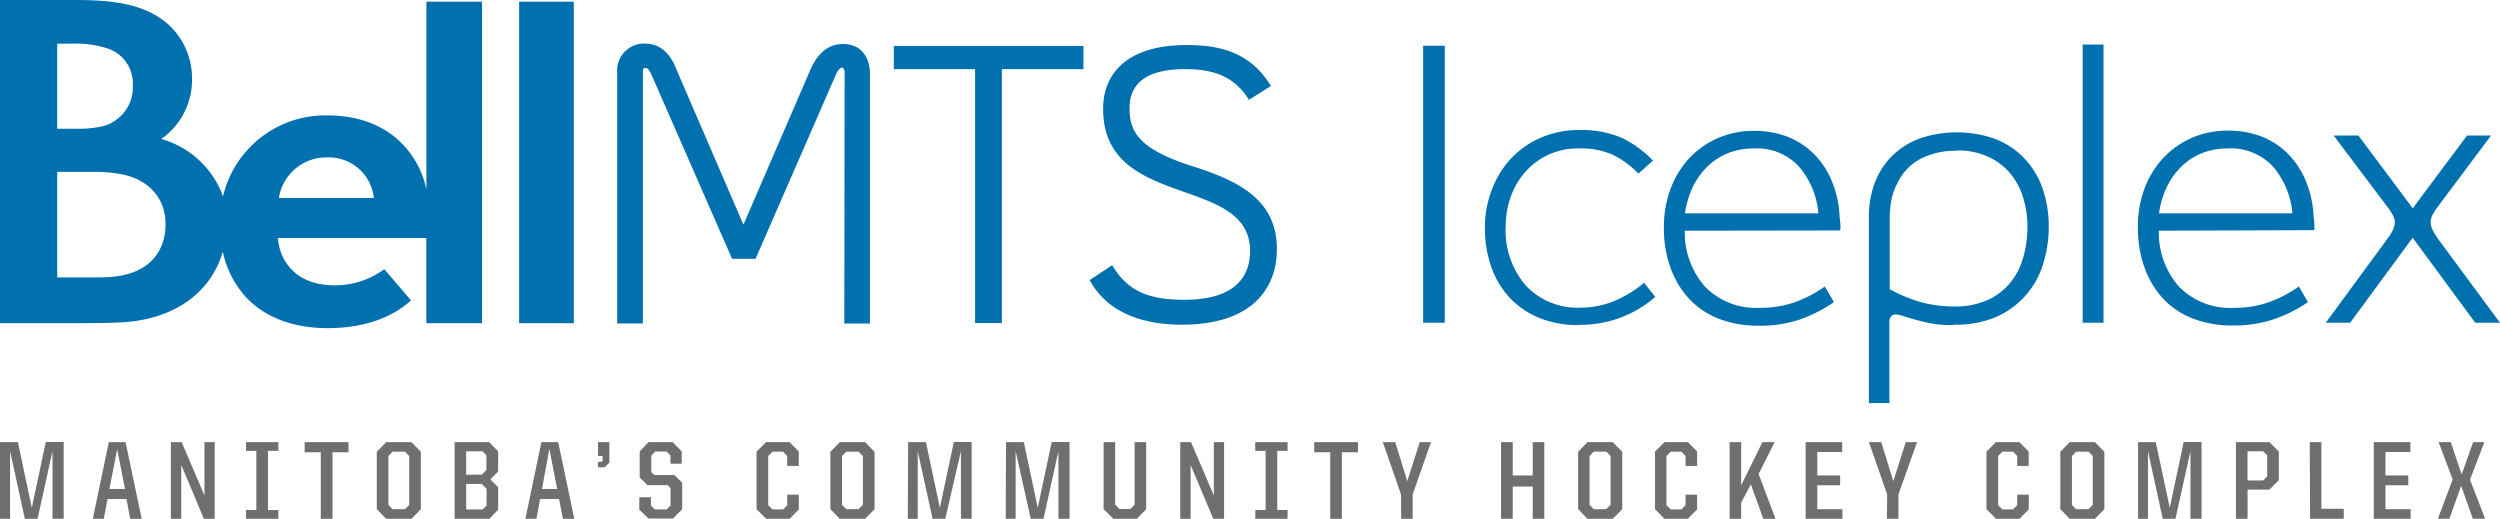 <svg data-name="Layer 1" xmlns="http://www.w3.org/2000/svg" viewBox="0 0 320 66.41"><path d="M54.58.21v24.06a11.64 11.64 0 00-2.19-4.81c-2.18-2.87-5.71-4.69-10.49-4.69a13.45 13.45 0 00-13.35 10.36 11.82 11.82 0 00-7.91-7.34 9.23 9.23 0 003.94-7.66A9.3 9.3 0 0021.4 3C18.48.51 14.5 0 9.59 0H0v41.37h8.23c2.43 0 4.79 0 7-.09 7-.28 11.76-3.79 13.29-9.07a12.37 12.37 0 002.86 5.71C34.07 40.88 38 42 41.89 42c4.83 0 8.33-1.4 10.72-3.55l-3.42-4a10.58 10.58 0 01-6.41 2.07c-4.87 0-7-3.1-7.21-6.06h19v10.91h7.13V.21zM7.32 5.59h2a12.74 12.74 0 014.5.63A4.69 4.69 0 0117 10.88a5.15 5.15 0 01-4.48 5.4 14.24 14.24 0 01-2.84.2H7.32zM13 35.51H7.32V22H12a18 18 0 014.07.41c3.25.85 5.12 3.18 5.12 6.27 0 3.75-2.38 6.81-8.13 6.81M35.7 25.34a6.13 6.13 0 016.15-5.19 5.79 5.79 0 016 5.19zM66.45.21h7v41.16h-7zM108.11 9.3c0-.35-.15-.65-.3-.65s-.51.15-.86 1L96.71 33.13h-3L83.45 9.7c-.21-.45-.46-1-.81-1s-.35.15-.35.6v32.1H79V9.25a3.45 3.45 0 013.22-3.67h.31c2 0 3.23 1.26 4 3.18l8.63 20 8.62-19.95c.71-1.56 1.92-3.18 4.14-3.18s3.43 1.62 3.43 3.78v32h-3.28zM128.24 41.35h-3.43V8.85h-10.4V5.88h24.27v2.97h-10.44v32.5zM139.48 35.85l2.88-1.91c2 3.43 4.84 4.43 9.23 4.43 6.15 0 8.42-2.67 8.42-6.24 0-9.83-18.81-5.19-18.81-18.19 0-4.74 3.33-8.17 10.64-8.17 3.53 0 8 .51 10.84 5.24l-2.82 1.77c-2-3.28-5-3.93-8.22-3.93-5.1 0-7.06 2-7.06 5s1.16 5.24 8.12 7.45c5.9 1.87 10.74 4.29 10.74 10.58 0 5.09-3.23 9.68-12.16 9.68-4.79 0-9.48-1.41-11.8-5.7M182.16 5.85h2.77v35.46h-2.77zM202.06 41.61a13.09 13.09 0 01-5.06-.93 10.68 10.68 0 01-3.78-2.59 11.32 11.32 0 01-2.34-3.93 14.83 14.83 0 01-.81-5 13.35 13.35 0 01.89-4.88 12 12 0 012.46-4 11.32 11.32 0 013.78-2.64 12.11 12.11 0 014.86-1 13.23 13.23 0 015.52 1 13.6 13.6 0 014 2.92l-1.86 1.66a11.6 11.6 0 00-3.4-2.46A10.06 10.06 0 00202 19a8.84 8.84 0 00-6.75 3 9.65 9.65 0 00-1.86 3.15 11.17 11.17 0 00-.66 3.8 10.78 10.78 0 002.6 7.63 9.09 9.09 0 007 2.8 11.16 11.16 0 004.31-.86 15 15 0 003.8-2.32l1.44 1.8a14.48 14.48 0 01-9.82 3.57M215.65 29.53a10.49 10.49 0 002.6 7.17 9.14 9.14 0 007.07 2.7 13.24 13.24 0 004.46-.73 16 16 0 003.8-2l1.16 2a17.79 17.79 0 01-4.41 2.24 15.87 15.87 0 01-5.21.78 13.89 13.89 0 01-5.14-.9 10.37 10.37 0 01-3.8-2.57 11.58 11.58 0 01-2.37-4 14.72 14.72 0 01-.83-5.06 13.85 13.85 0 01.86-5 11.58 11.58 0 012.39-3.91 11.14 11.14 0 013.65-2.57 11.52 11.52 0 014.64-.93 11.79 11.79 0 014.35.78 9.81 9.81 0 013.35 2.22 10.58 10.58 0 012.24 3.4 13.23 13.23 0 011 4.38c0 .24.06.59.1 1.06s0 .77 0 .91zM224.52 19a9 9 0 00-3.33.6 7.93 7.93 0 00-2.64 1.72 9.31 9.31 0 00-1.87 2.61 11.41 11.41 0 00-1 3.38h17.08a10.61 10.61 0 00-2.5-6 7.33 7.33 0 00-5.74-2.31M250 41.61a14.79 14.79 0 01-3.25-.3c-.93-.2-2-.49-3.15-.86a3.53 3.53 0 00-.91-.2c-.57 0-.85.34-.85 1v10.34h-2.62V27.71a12.09 12.09 0 01.75-4.3 9.57 9.57 0 012.2-3.43 9.89 9.89 0 013.52-2.24 14.67 14.67 0 019.57 0 10.21 10.21 0 013.7 2.37 10.66 10.66 0 012.42 3.82 14.76 14.76 0 01.86 5.14 15.87 15.87 0 01-.71 4.69 10.83 10.83 0 01-6 6.8 13.13 13.13 0 01-5.49 1m.45-22.26a9.73 9.73 0 00-4.76 1.08 6.81 6.81 0 00-2.9 3.15 7.19 7.19 0 00-.73 2.07 12.94 12.94 0 00-.22 2.41v9a18.89 18.89 0 004.08 1.69 16.3 16.3 0 004.23.53 10 10 0 004.18-.81 7.83 7.83 0 002.89-2.17 8.74 8.74 0 001.69-3.22 14.07 14.07 0 00.56-4 12.61 12.61 0 00-.58-3.85 8.84 8.84 0 00-1.72-3.1 7.89 7.89 0 00-2.82-2.06 9.33 9.33 0 00-3.9-.76M266.58 5.7h2.67v35.61h-2.67zM276.33 29.53a10.48 10.48 0 002.59 7.17 9.15 9.15 0 007.08 2.7 13.23 13.23 0 004.45-.73 15.89 15.89 0 003.81-2l1.16 2a18 18 0 01-4.42 2.21 15.91 15.91 0 01-5.21.78 13.86 13.86 0 01-5.14-.9 10.21 10.21 0 01-3.8-2.57 11.43 11.43 0 01-2.37-4 14.72 14.72 0 01-.83-5.06 14.06 14.06 0 01.85-5 11.77 11.77 0 012.4-3.91 11.14 11.14 0 013.65-2.57 11.51 11.51 0 014.63-.93 11.8 11.8 0 014.36.78 9.81 9.81 0 013.35 2.22 10.92 10.92 0 012.24 3.4 13.41 13.41 0 011 4.38c0 .24.07.59.1 1.06s0 .77 0 .9zM285.19 19a9 9 0 00-3.32.6 8 8 0 00-2.65 1.72 9.08 9.08 0 00-1.86 2.61 11.12 11.12 0 00-1 3.38h17.07a10.66 10.66 0 00-2.49-6 7.37 7.37 0 00-5.75-2.31M308.82 30.43l-8 10.88h-3.12l7.91-10.78a6.76 6.76 0 00.68-1.08 2.69 2.69 0 00.25-.88 1.82 1.82 0 00-.18-.86 6.11 6.11 0 00-.6-1l-7.05-9.36h3.17l6.95 9.31 6.95-9.31h3.07l-7 9.36a5.46 5.46 0 00-.58 1 1.94 1.94 0 00-.15.83 2.47 2.47 0 00.25.88 10 10 0 00.68 1.13L320 41.31h-3.17z" fill="#0070af"/><path d="M0 56.59h2.29L4.07 65l1.79-8.42h2.29v9.82H6.72v-8.66l-1.91 8.67H3.18l-1.89-8.67v8.67H0zM13.93 56.59h2.14l2.07 9.82h-1.47l-.48-2.54h-2.43l-.47 2.54h-1.41zm.07 6h2l-1-5.09zM21.87 56.59h1.38l2.92 6.83v-6.83h1.31v9.82H26.1l-2.9-6.9v6.9h-1.33zM31.49 65.28h1.32v-7.57h-1.32v-1.12h4.14v1.12H34.3v7.57h1.33v1.13h-4.14zM41.06 57.89H39v-1.3h5.61v1.3h-2.05v8.52h-1.5zM48.23 65.17v-7.34l1.21-1.24h3.22l1.21 1.24v7.34l-1.21 1.24h-3.22zm3.61 0l.54-.55v-6.25l-.54-.56h-1.58l-.54.56v6.26l.54.55zM58.19 56.59h4.41l1.16 1.17v2.6l-1 1 1 1v2.89l-1.15 1.18h-4.42zm3.49 4.16l.58-.6v-1.87l-.48-.51h-2.11v3zm.1 4.46l.5-.49v-2.15l-.61-.63h-2v3.27zM69.3 56.59h2.15l2.06 9.82h-1.46l-.49-2.54h-2.43l-.47 2.54h-1.41zm.07 6h1.95l-1-5.14zM78 59.21l-.59.6h-.88v-.69H77l.14-.14v-.62h-.6v-1.77H78zM81.83 65.23v-1.58h1.49v1.05l.49.5h1.53l.49-.5v-2.22l-.37-.38h-2.58l-1-1v-3.31l1.12-1.2h3.1l1.16 1.18v1.58h-1.44V58.3l-.49-.5h-1.48l-.48.51v2.11l.37.38h2.58l1 1v3.37l-1.17 1.2H83zM96.84 65.18v-7.37l1.22-1.22h3l1.18 1.21v1.84h-1.48v-1.28l-.53-.55h-1.35l-.55.56v6.29l.55.54h1.36l.53-.53v-1.35h1.48v1.88l-1.18 1.21h-3zM106.29 65.17v-7.34l1.21-1.24h3.23l1.21 1.24v7.34l-1.21 1.24h-3.23zm3.61 0l.55-.55v-6.25l-.55-.56h-1.57l-.55.56v6.26l.55.55zM116.24 56.59h2.28L120.3 65l1.79-8.42h2.28v9.82H123v-8.66l-2 8.67h-1.63l-1.9-8.67v8.67h-1.27zM128.77 56.59h2.28l1.78 8.41 1.79-8.42h2.28v9.82h-1.42v-8.66l-1.91 8.67h-1.63L130 57.74v8.67h-1.27zM141.26 65.17v-8.58h1.48v8l.54.56h1.41l.54-.56v-8h1.48v8.58l-1.2 1.24h-3zM151.07 56.59h1.38l2.92 6.83v-6.83h1.31v9.82h-1.38l-2.9-6.9v6.9h-1.33zM160.69 65.28H162v-7.57h-1.33v-1.12h4.14v1.12h-1.32v7.57h1.32v1.13h-4.14zM170.27 57.89h-2.05v-1.3h5.6v1.3h-2.06v8.52h-1.49zM179.33 63.29l-2.33-6.7h1.59l1.54 5 1.6-5h1.44l-2.35 6.7v3.12h-1.47zM192.13 56.59h1.5v4.27h2.56v-4.27h1.48v9.82h-1.48v-4.13h-2.56v4.13h-1.5zM202 65.17v-7.34l1.21-1.24h3.22l1.22 1.24v7.34l-1.22 1.24h-3.23zm3.61 0l.54-.55v-6.25l-.54-.56H204l-.54.56v6.26l.54.55zM211.84 65.18v-7.37l1.21-1.22h3l1.18 1.21v1.84h-1.48v-1.28l-.53-.55h-1.36l-.55.56v6.29l.55.54h1.36l.53-.53v-1.35h1.48v1.88l-1.18 1.21h-3zM224.11 62l-1.24 2.34v2.11h-1.48v-9.86h1.48v5.54l2.72-5.54h1.57l-2.06 4.08 2.17 5.74h-1.57zM231.12 56.59h4.68v1.27h-3.19v3h2.93v1.25h-2.93v3.07h3.22v1.27h-4.71zM241.56 63.29l-2.34-6.7h1.58l1.54 5 1.6-5h1.44l-2.38 6.7v3.12h-1.48zM254.27 65.18v-7.37l1.21-1.22h3l1.19 1.21v1.84h-1.47v-1.28l-.53-.55h-1.37l-.54.56v6.29l.54.54h1.37l.53-.53v-1.35h1.48v1.88l-1.19 1.21h-3zM263.72 65.17v-7.34l1.21-1.24h3.22l1.21 1.24v7.34l-1.21 1.24h-3.22zm3.61 0l.54-.55v-6.25l-.54-.56h-1.58l-.54.56v6.26l.54.55zM273.67 56.59h2.27l1.79 8.41 1.78-8.42h2.29v9.82h-1.42v-8.66l-1.92 8.67h-1.63l-1.89-8.67v8.67h-1.27zM286.2 56.59h4.29l1.2 1.21v3.66l-1.2 1.21h-2.8v3.74h-1.49zm3.48 4.91l.52-.53v-2.69l-.52-.52h-2v3.74zM295.65 56.59h1.49v8.54H300v1.28h-4.31zM303.84 56.59h4.69v1.27h-3.19v3h2.92v1.25h-2.92v3.07h3.22v1.27h-4.72zM313.94 61.37l-1.8-4.78h1.56l1.39 4.14 1.47-4.14H318l-1.84 4.81 1.94 5h-1.58l-1.49-4.21-1.51 4.21h-1.47z" fill="#6f6f71"/></svg>